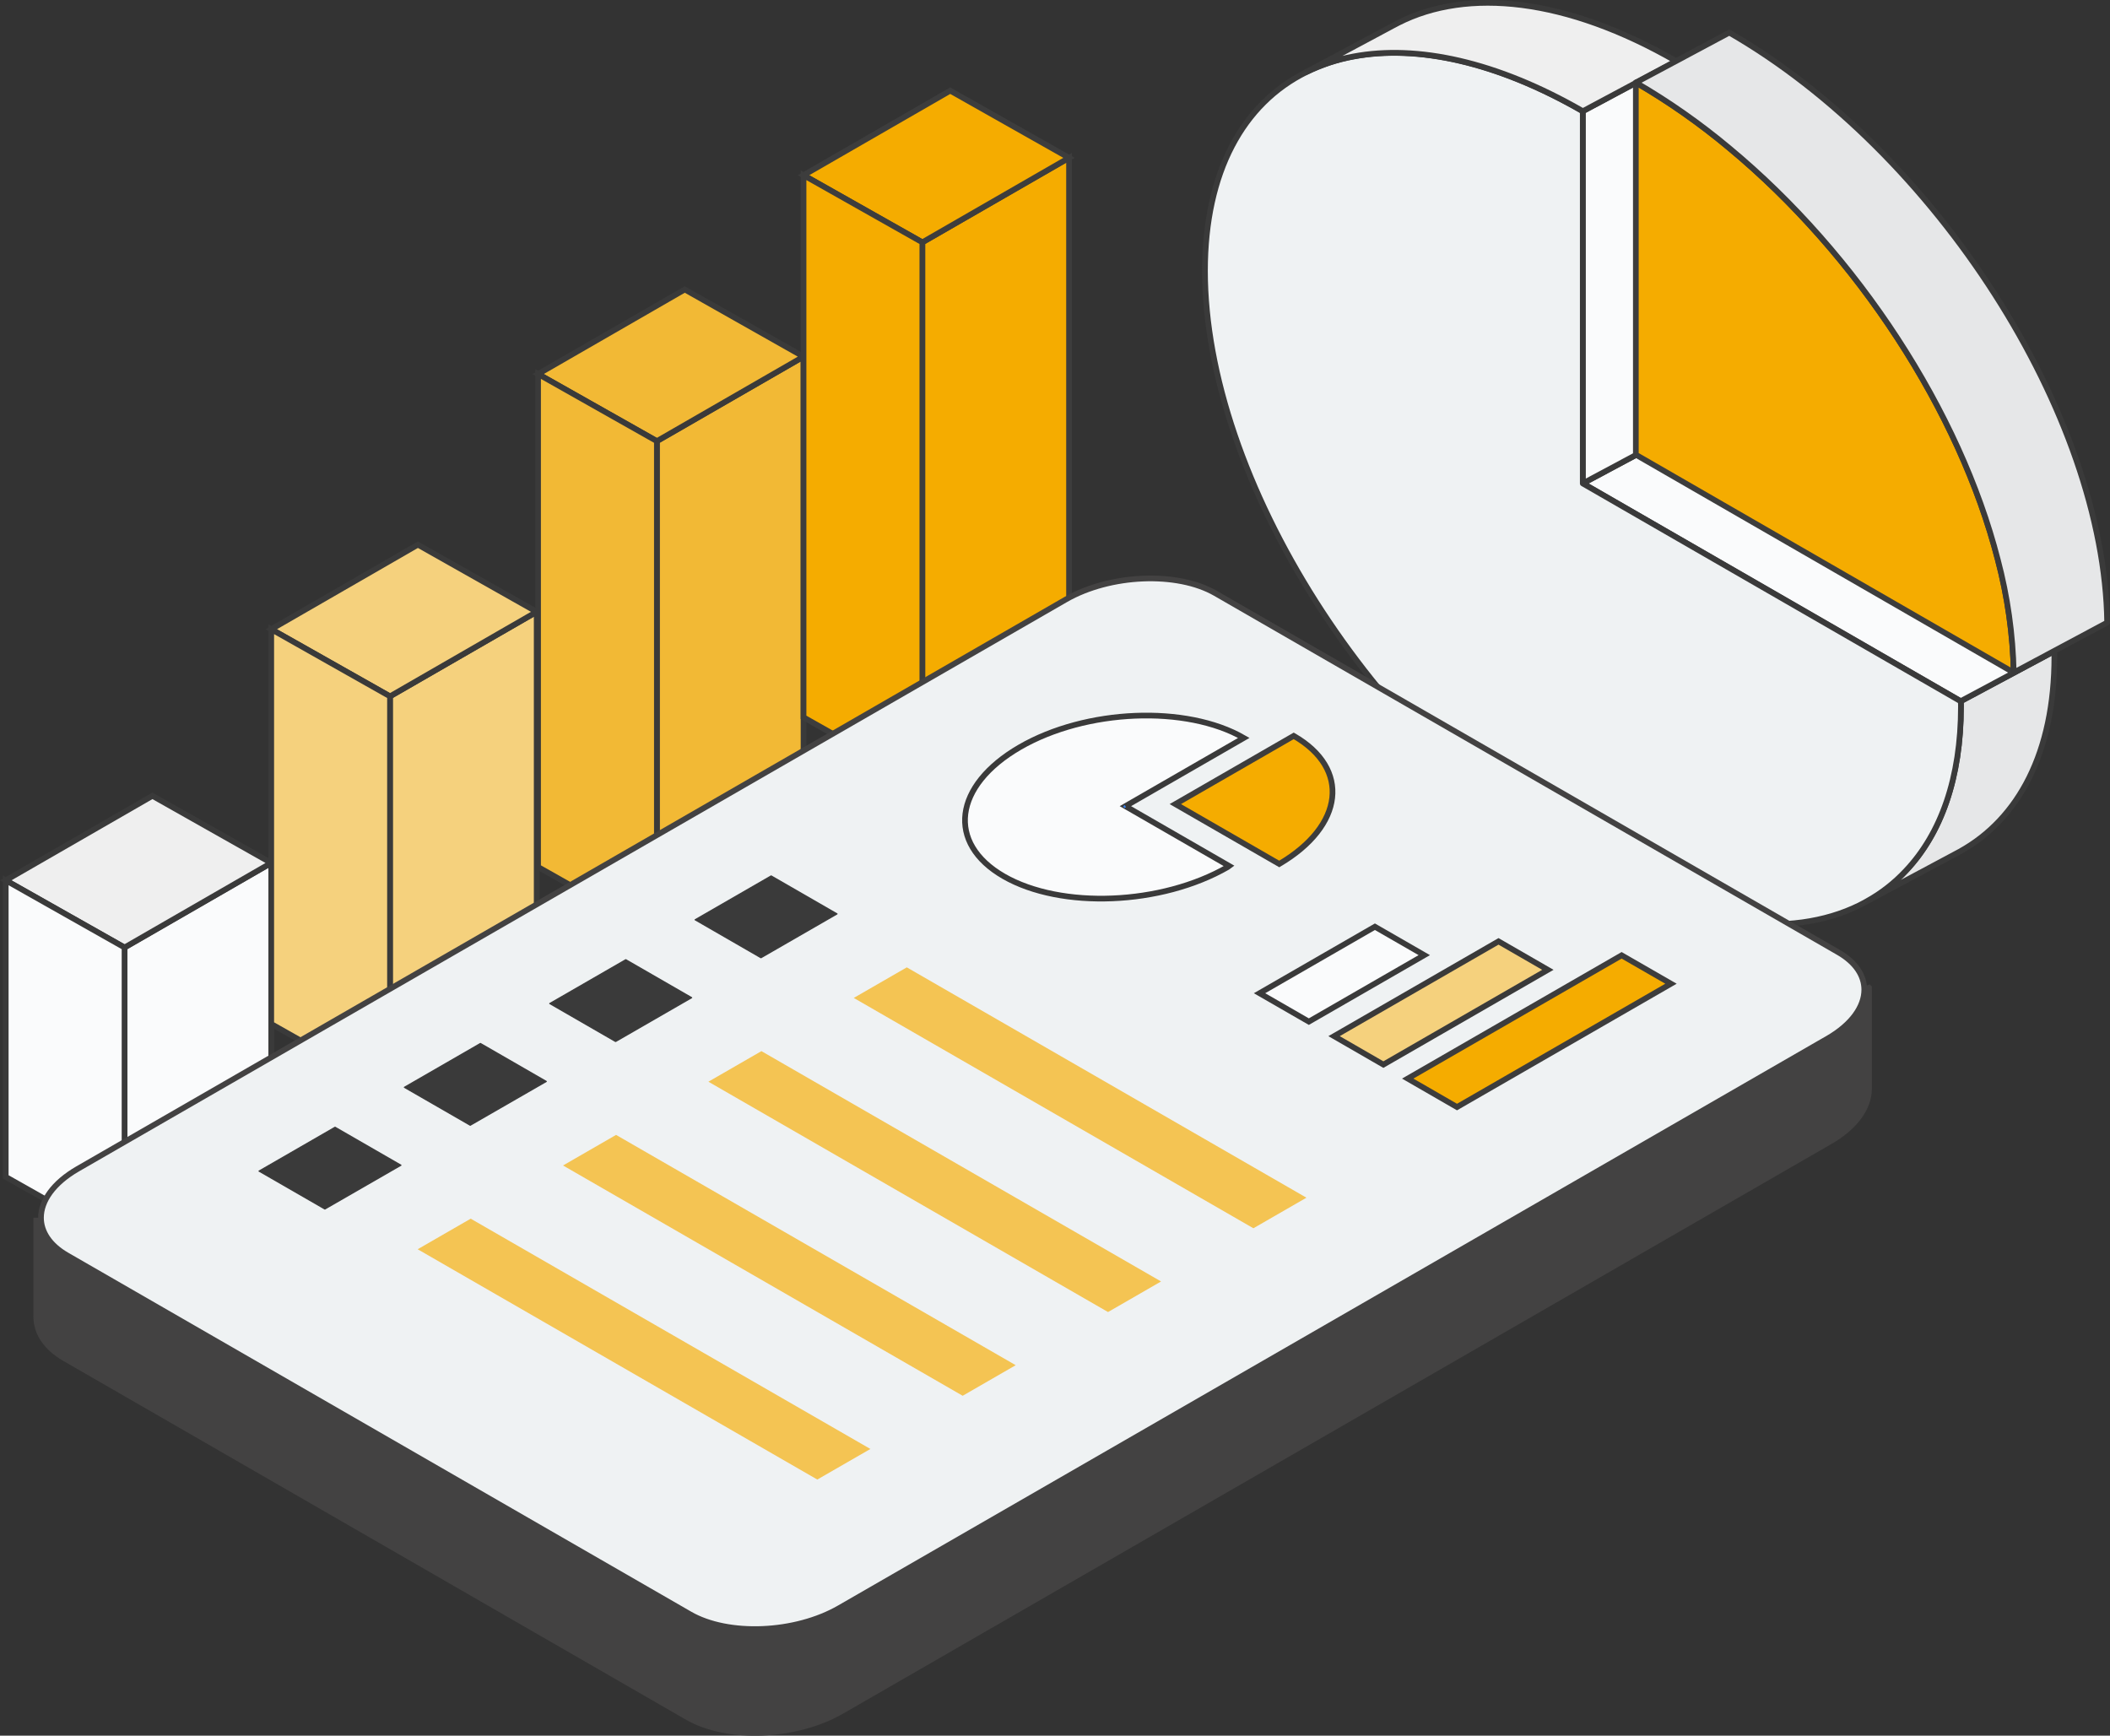 <?xml version="1.0" encoding="UTF-8"?>
<!DOCTYPE svg PUBLIC "-//W3C//DTD SVG 1.1//EN" "http://www.w3.org/Graphics/SVG/1.1/DTD/svg11.dtd">
<!-- Creator: CorelDRAW 2020 (64-Bit) -->
<svg xmlns="http://www.w3.org/2000/svg" xml:space="preserve" width="15.467in" height="12.724in" version="1.1" style="shape-rendering:geometricPrecision; text-rendering:geometricPrecision; image-rendering:optimizeQuality; fill-rule:evenodd; clip-rule:evenodd"
viewBox="0 0 8063.04 6633.05"
 xmlns:xlink="http://www.w3.org/1999/xlink"
 xmlns:xodm="http://www.corel.com/coreldraw/odm/2003">
 <rect x="0" y="0" width="8063.04" height="6633.05" fill="#333333" stroke="none"/>
 <defs>
  <style type="text/css">
   <![CDATA[
    .str7 {stroke:#434242;stroke-width:57.92;stroke-miterlimit:2.613}
    .str9 {stroke:#3782EF;stroke-width:9.09;stroke-miterlimit:2.613}
    .str0 {stroke:#3A3A3A;stroke-width:21.72;stroke-miterlimit:2.613}
    .str1 {stroke:#3D3D3D;stroke-width:21.72;stroke-miterlimit:2.613}
    .str8 {stroke:#434242;stroke-width:21.72;stroke-miterlimit:2.613}
    .str6 {stroke:#3A3A3A;stroke-width:4.55;stroke-miterlimit:2.613}
    .str2 {stroke:#3A3A3A;stroke-width:21.72;stroke-linejoin:round;stroke-miterlimit:2.613}
    .str5 {stroke:#3D3D3D;stroke-width:21.72;stroke-linejoin:round;stroke-miterlimit:2.613}
    .str3 {stroke:#3A3A3A;stroke-width:4.55;stroke-linejoin:round;stroke-miterlimit:2.613}
    .str4 {stroke:#3D3D3D;stroke-width:4.55;stroke-linejoin:round;stroke-miterlimit:2.613}
    .fil8 {fill:none;fill-rule:nonzero}
    .fil5 {fill:#E6E7E8;fill-rule:nonzero}
    .fil11 {fill:#EFF2F3;fill-rule:nonzero}
    .fil7 {fill:#EFF2F3;fill-rule:nonzero}
    .fil13 {fill:#3A3A3A;fill-rule:nonzero}
    .fil10 {fill:#434242;fill-rule:nonzero}
    .fil9 {fill:#6084CC;fill-rule:nonzero}
    .fil1 {fill:#EFEFEF;fill-rule:nonzero}
    .fil3 {fill:#F2B935;fill-rule:nonzero}
    .fil4 {fill:#F5AC00;fill-rule:nonzero}
    .fil2 {fill:#F5D17D;fill-rule:nonzero}
    .fil12 {fill:#F5D17D;fill-rule:nonzero}
    .fil0 {fill:#FAFBFC;fill-rule:nonzero}
    .fil6 {fill:#FAFBFC;fill-rule:nonzero}
    .fil14 {fill:#F5AC00;fill-rule:nonzero;fill-opacity:0.659}
   ]]>
  </style>
 </defs>
 <g id="Layer_x0020_1">
  <polygon class="fil0 str0" points="1036.48,4431.01 475.9,4754.13 475.9,3620.9 1036.48,3297.78 "/>
  <polygon class="fil1 str0" points="1036.48,3297.78 582.5,3041.33 21.91,3364.29 475.9,3620.9 "/>
  <polygon class="fil0 str0" points="475.9,4754.13 21.91,4497.51 21.91,3364.29 475.9,3620.9 "/>
  <polygon class="fil2 str0" points="2050.89,3846.65 1490.3,4169.77 1490.3,2661.11 2050.89,2338 "/>
  <polygon class="fil2 str0" points="2050.89,2338 1596.91,2081.55 1036.48,2404.67 1490.3,2661.11 "/>
  <polygon class="fil2 str0" points="1490.3,4169.77 1036.48,3913.16 1036.48,2404.67 1490.3,2661.11 "/>
  <polygon class="fil3 str0" points="3070.58,3246.79 2510.16,3569.91 2510.16,1685.82 3070.58,1362.87 "/>
  <polygon class="fil3 str0" points="3070.58,1362.87 2616.76,1106.25 2056.17,1429.37 2510.16,1685.82 "/>
  <polygon class="fil3 str0" points="2510.16,3569.91 2056.17,3313.29 2056.17,1429.37 2510.16,1685.82 "/>
  <polygon class="fil4 str1" points="4085.15,2674.81 3524.56,2997.77 3524.56,926.05 4085.15,603.09 "/>
  <polygon class="fil4 str1" points="4085.15,603.09 3631.17,346.48 3070.58,669.6 3524.56,926.05 "/>
  <polygon class="fil4 str1" points="3524.56,2997.77 3070.58,2741.32 3070.58,669.6 3524.56,926.05 "/>
  <path class="fil5 str2" d="M7850.52 2508.8c0,365.53 -136.31,620.66 -361.07,745.25l-4.29 2.31 -352 188.29c56.01,-30.86 106.92,-70.7 150.52,-117.47 133.34,-141.43 209.91,-353.32 209.91,-627.09 0,-6.6 0,-13.86 0,-20.63l357.11 -190.94c-0.18,6.74 -0.18,14 -0.18,20.28z"/>
  <polygon class="fil6 str2" points="7849.7,2488.5 7492.75,2679.44 6048.62,1847.21 6405.73,1656.11 "/>
  <polygon class="fil6 str2" points="6405.73,233.93 6405.73,1656.11 6048.62,1847.21 6048.62,424.86 "/>
  <path class="fil0 str3" d="M7493.41 2700.06c0,273.78 -76.57,485.67 -209.91,627.09 -243.24,45.71 -547.55,-18.98 -877.77,-209.25 -797.23,-459.59 -1444.13,-1477.96 -1444.13,-2273.88 0,-274.27 76.57,-486.49 210.08,-628.25 243.08,-45.71 547.06,18.98 876.94,209.09l0 1422.18 1444.13 832.38c0.66,6.77 0.66,14.03 0.66,20.63z"/>
  <path class="fil7 str2" d="M7493.41 2700.06c0,273.78 -76.57,485.67 -209.91,627.09 -43.58,46.8 -94.49,86.64 -150.51,117.52l-2.48 1.32 -2.97 1.81 -19.47 10.23 -3.14 1.65c-264.04,129.71 -639.31,89.44 -1056.16,-150.67 -797.23,-459.59 -1444.13,-1477.96 -1444.13,-2273.88 0,-379.56 146.7,-639.97 386.49,-759.12l0.01 -0.02c56.88,-28.05 117.74,-48.3 180.19,-59.73 243.08,-45.71 547.05,18.98 876.94,209.08l0 1422.18 1444.13 832.38c1.01,6.27 1.01,13.53 1.01,20.13z"/>
  <path class="fil1 str2" d="M6405.73 233.93l-357.11 190.93c-330.05,-190.11 -633.86,-254.8 -876.94,-209.09 -62.46,11.43 -123.32,31.69 -180.23,59.76l330.05 -176.74 22.28 -11.72c264.06,-134.02 642.13,-95.08 1061.95,146.85z"/>
  <line class="fil8 str4" x1="5350.4" y1="83.59" x2="5344.13" y2= "87.06" />
  <polyline class="fil8 str4" points="4991.63,275.52 4991.14,275.68 4975.46,284.1 "/>
  <polyline class="fil8 str4" points="7132.99,3444.49 7130.52,3445.97 7108.08,3457.86 7104.78,3459.51 "/>
  <path class="fil9 str4" d="M7634.18 2138.15l-1025.96 -591.28 0 -980.91c490.62,406.95 880.9,1006.65 1025.96,1572.19z"/>
  <path class="fil4 str5" d="M7695.07 2570.19l-1443.97 -832.55 0 -1422.18c125.81,72.89 245.86,157.29 357.15,250.46 490.78,407.12 880.9,1006.65 1025.96,1572.35 37.07,140.88 57.9,286.27 60.82,431.87l0.05 0.05z"/>
  <path class="fil5 str2" d="M8052.18 2379.26l-357.11 190.93c-2.94,-145.65 -23.56,-291.04 -60.97,-431.94 -145.05,-565.05 -535.18,-1165.24 -1025.96,-1572.36 -111.35,-93.14 -231.39,-177.55 -357.07,-250.39l357.11 -190.93c791.49,456.24 1433.6,1460.75 1444,2254.69z"/>
  <path class="fil0 str6" d="M6961.86 3981.15l-3754.64 2163.8c-169.32,97.69 -425.27,108.26 -571.65,23.76l-2317.94 -1335.71 3754.64 -2163.8c169.32,-97.7 425.27,-108.26 571.65,-23.76l2317.94 1335.71z"/>
  <path class="fil10 str7" d="M7124.09 3782.29l0 378.24c0,64.69 -47.53,133.01 -139.94,186.15l-3776.26 2176.68c-169.32,97.7 -425.27,108.26 -571.65,23.76l-2380.64 -1371.85c-66.01,-38.12 -99.01,-89.44 -99.01,-143.24l0 -378.4c0,53.8 33,105.12 99.01,143.24l62.71 36.14 2317.94 1335.71c146.38,84.49 402.16,73.93 571.65,-23.76l3753.99 -2163.8 21.62 -12.38c93.08,-52.81 140.6,-121.62 140.6,-186.48z"/>
  <path class="fil11 str8" d="M7124.09 3782.29c0,64.69 -47.53,133.01 -139.94,186.48l-21.62 12.38 -3754.64 2163.8c-169.32,97.69 -425.27,108.26 -571.65,23.76l-2317.94 -1335.71 -62.71 -36.14c-66.01,-38.12 -99.01,-89.44 -99.01,-143.24 0,-64.69 47.53,-133.01 139.94,-186.48l3776.26 -2176.18c169.32,-97.2 425.27,-107.93 571.65,-23.76l2380.65 1372.18c66.34,38.29 99.01,89.12 99.01,142.91z"/>
  <polygon class="fil0 str0" points="5001.54,3904.25 4813.08,3795.66 5254.02,3541.52 5442.65,3650.11 "/>
  <polygon class="fil12 str0" points="5286.37,4068.45 5097.91,3959.69 5726.32,3597.47 5914.95,3706.22 "/>
  <polygon class="fil4 str1" points="5567.74,4230.67 5379.28,4121.91 6196.81,3650.77 6385.43,3759.35 "/>
  <path class="fil4 str1" d="M4888.49 3301.74l-397.21 -228.89 452.5 -260.74c217.83,125.42 192.58,343.58 -55.29,489.63z"/>
  <path class="fil0 str0" d="M4691.62 3313.46c-253.15,145.88 -636.5,161.72 -855.98,35.31 -219.48,-126.41 -191.76,-346.55 61.39,-493.26 253.15,-146.71 636.83,-161.89 855.98,-35.48l-452.5 260.74 397.21 228.89c-1.65,1.33 -3.96,2.65 -6.11,3.8z"/>
  <line class="fil8 str9" x1="4294.24" y1="3084.41" x2="4300.51" y2= "3080.77" />
  <polygon class="fil13 str3" points="2907.87,3660.01 2656.37,3514.95 2946.81,3347.45 3198.47,3492.51 "/>
  <polygon class="fil14" points="4789.64,4693.89 3262.5,3813.65 3465.15,3696.81 4992.29,4577.06 "/>
  <polygon class="fil13 str3" points="2352.39,3980.16 2100.89,3835.1 2391.34,3667.6 2643,3812.66 "/>
  <polygon class="fil14" points="4234.17,5014.04 2707.03,4133.8 2909.68,4016.96 4436.82,4897.2 "/>
  <polygon class="fil13 str3" points="1796.92,4300.14 1545.42,4155.25 1835.87,3987.75 2087.53,4132.81 "/>
  <polygon class="fil14" points="3678.7,5334.02 2151.56,4453.94 2354.21,4337.11 3881.35,5217.19 "/>
  <polygon class="fil13 str3" points="1241.44,4620.29 989.95,4475.4 1280.39,4307.9 1532.05,4452.96 "/>
  <polygon class="fil14" points="3123.22,5654.17 1596.08,4774.09 1798.73,4657.26 3326.04,5537.33 "/>
 </g>
</svg>

